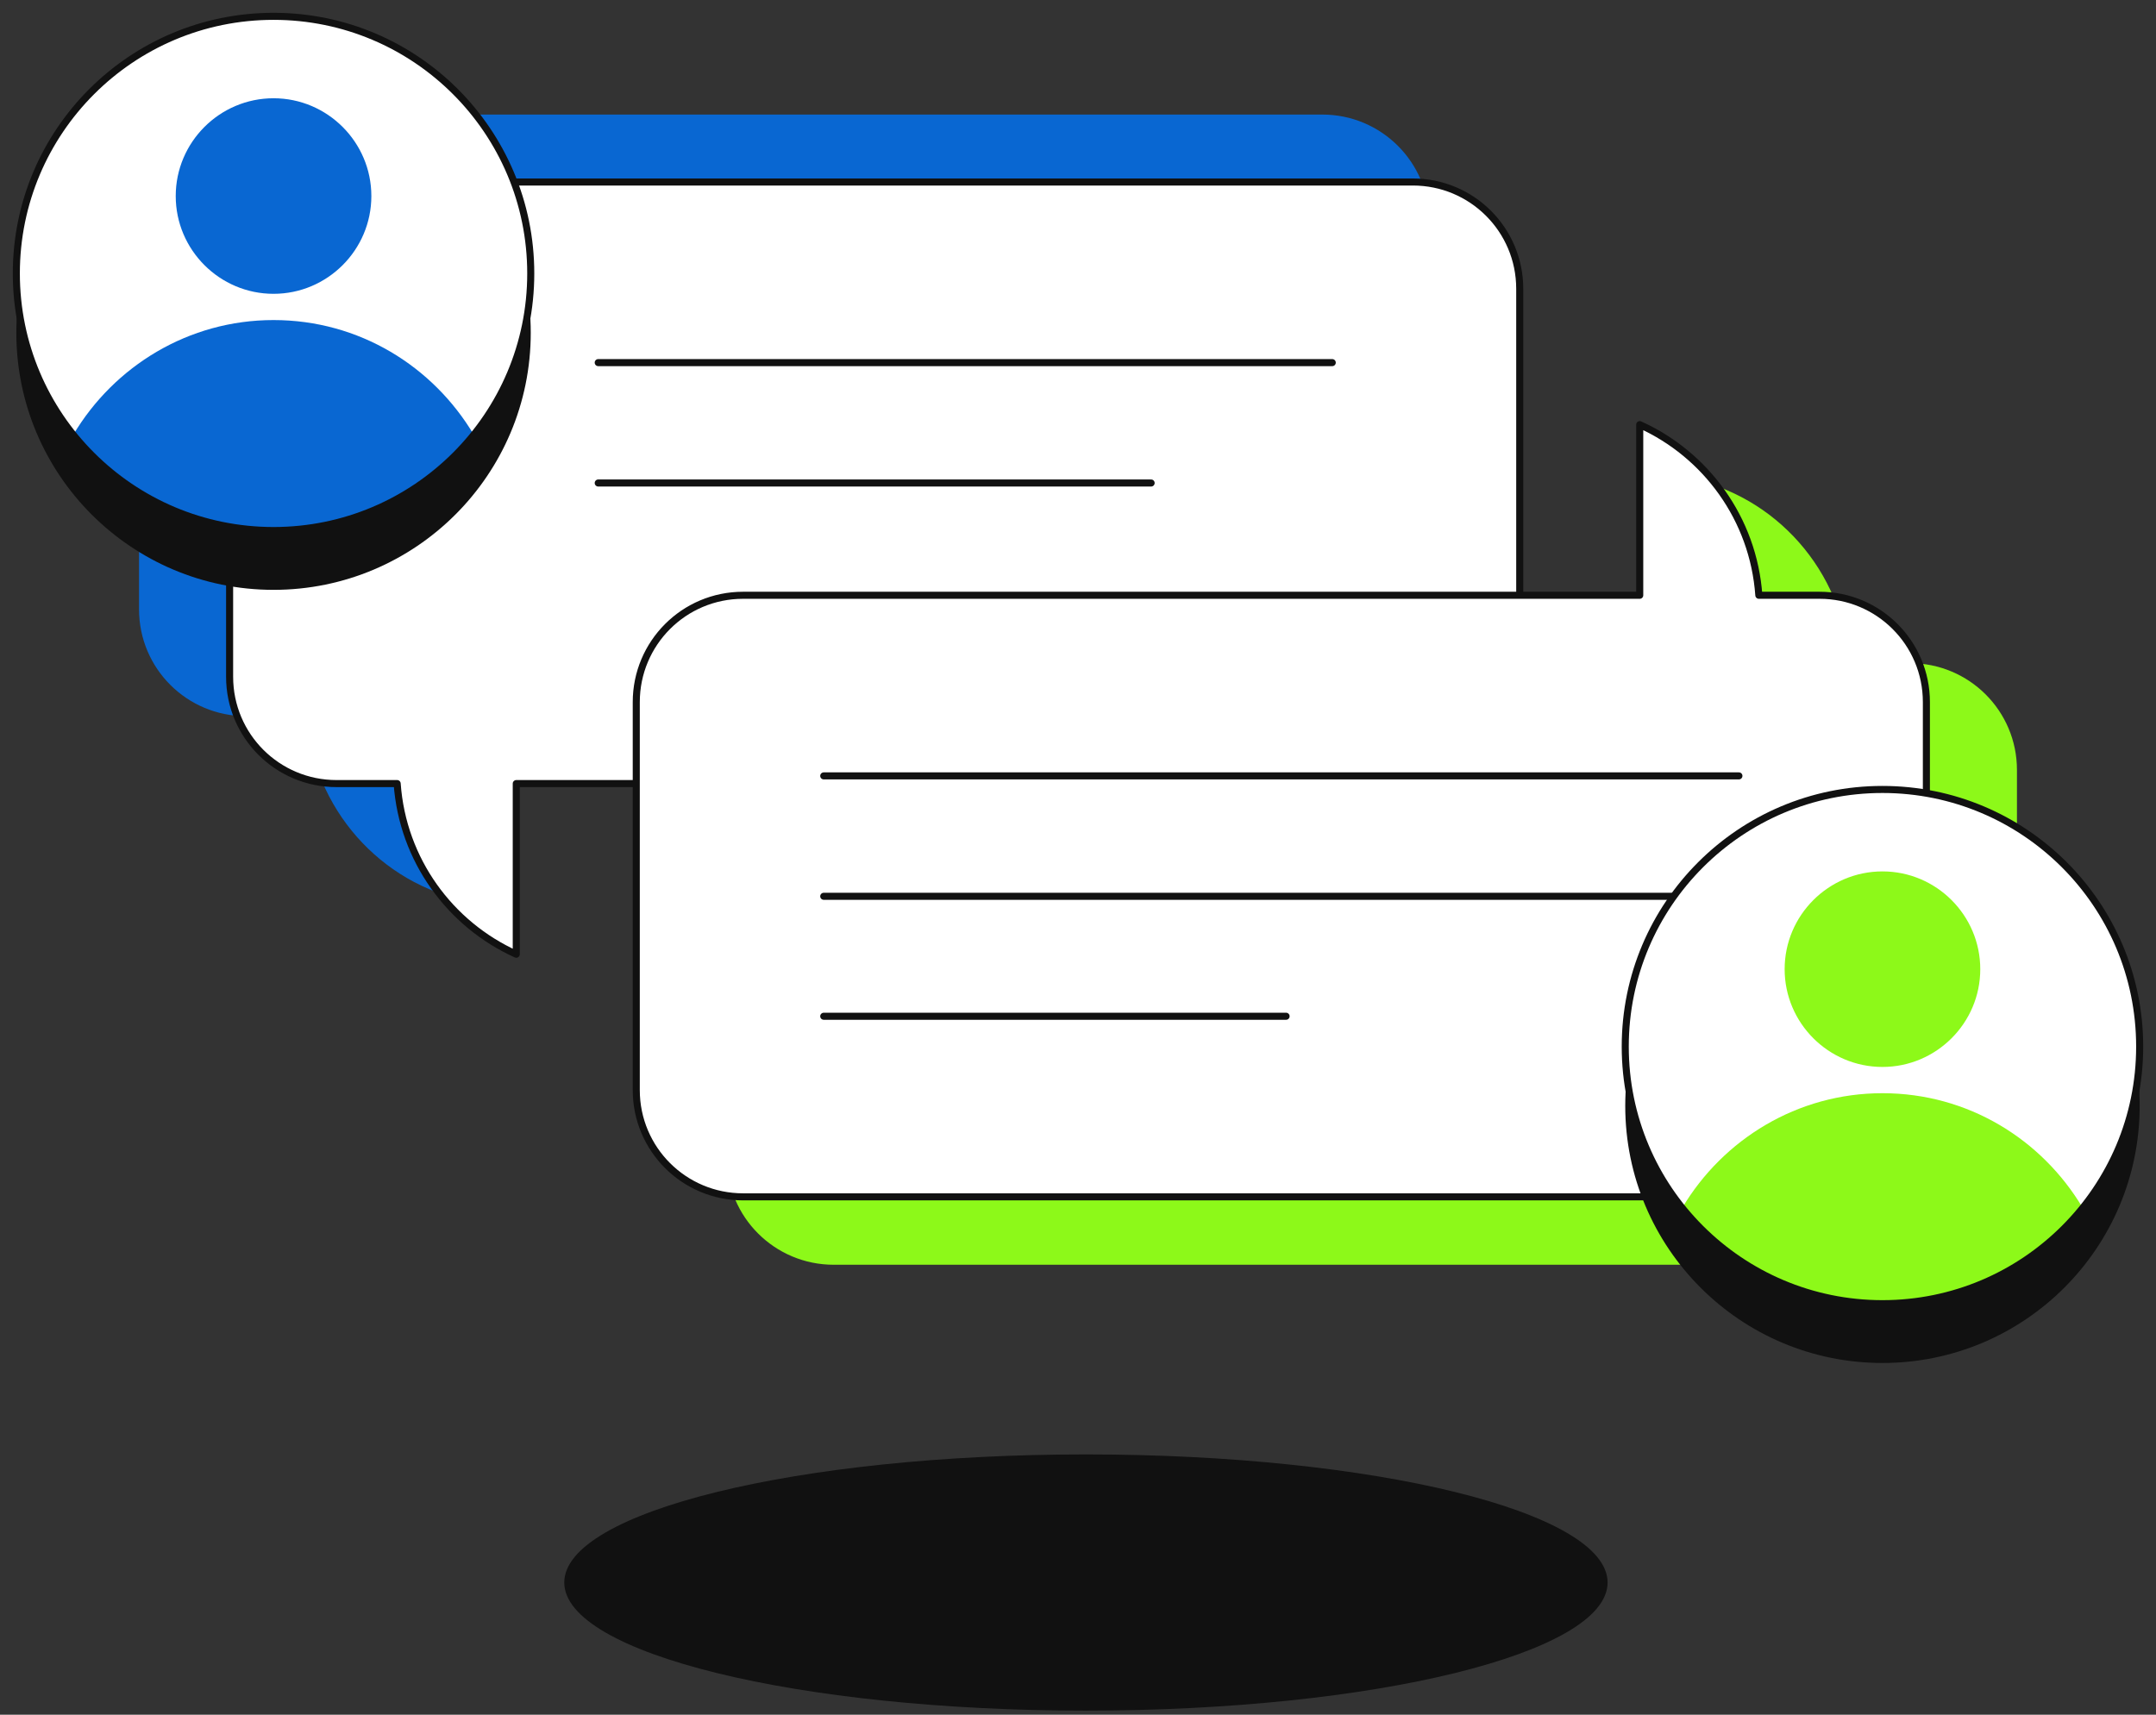 <?xml version="1.0" encoding="utf-8"?>
<svg xmlns="http://www.w3.org/2000/svg" width="132" height="105" viewBox="0 0 132 105" fill="none">
  <rect x="0" y="0" width="132" height="105" fill="#333333" stroke="none"/>
  <g id="Group">
    <path id="Vector" d="M15.056 43.853H18.771C19.16 49.508 23.291 54.137 28.697 55.19C27.033 51.753 26.063 47.928 26.063 43.853H80.957C84.589 43.853 87.5 40.915 87.5 37.312V13.557C87.5 9.926 84.562 7.015 80.957 7.015H15.056C11.425 7.015 8.513 9.953 8.513 13.557V37.312C8.513 40.943 11.452 43.853 15.056 43.853Z" fill="#0967D2"/>
    <path id="Vector_2" d="M86.502 11.145H20.601C16.969 11.145 14.058 14.083 14.058 17.686V41.441C14.058 45.072 16.997 47.983 20.601 47.983H24.316C24.649 52.667 27.56 56.603 31.608 58.433V47.983H86.502C90.134 47.983 93.045 45.045 93.045 41.441V17.686C93.045 14.055 90.106 11.145 86.502 11.145Z" fill="white" stroke="#111111" stroke-width="0.432" stroke-linecap="round" stroke-linejoin="round"/>
    <g id="Group_2">
      <path id="Vector_3" d="M36.626 22.205H81.567" stroke="#111111" stroke-width="0.432" stroke-miterlimit="10" stroke-linecap="round"/>
      <path id="Vector_4" d="M36.626 29.577H70.477" stroke="#111111" stroke-width="0.432" stroke-miterlimit="10" stroke-linecap="round"/>
    </g>
    <path id="Vector_5" d="M16.747 36.12C25.445 36.12 32.495 29.071 32.495 20.375C32.495 11.68 25.445 4.631 16.747 4.631C8.05 4.631 1 11.68 1 20.375C1 29.071 8.05 36.12 16.747 36.12Z" fill="#111111"/>
    <path id="Vector_6" d="M16.747 32.488C25.445 32.488 32.495 25.439 32.495 16.744C32.495 8.049 25.445 1 16.747 1C8.05 1 1 8.049 1 16.744C1 25.439 8.05 32.488 16.747 32.488Z" fill="white"/>
    <g id="Group_3">
      <path id="Vector_7" d="M16.747 19.599C11.535 19.599 6.988 22.427 4.493 26.612C7.377 30.188 11.785 32.461 16.747 32.461C21.71 32.461 26.118 30.16 29.002 26.612C26.506 22.427 21.987 19.599 16.747 19.599Z" fill="#0967D2"/>
      <path id="Vector_8" d="M16.747 17.992C20.047 17.992 22.736 15.303 22.736 12.005C22.736 8.706 20.047 6.017 16.747 6.017C13.448 6.017 10.759 8.706 10.759 12.005C10.759 15.303 13.448 17.992 16.747 17.992Z" fill="#0967D2"/>
    </g>
    <path id="Vector_9" d="M16.747 32.488C25.445 32.488 32.495 25.439 32.495 16.744C32.495 8.049 25.445 1 16.747 1C8.05 1 1 8.049 1 16.744C1 25.439 8.05 32.488 16.747 32.488Z" stroke="#111111" stroke-width="0.432" stroke-miterlimit="10"/>
    <path id="Vector_10" d="M66.485 104.751C84.124 104.751 98.424 101.239 98.424 96.906C98.424 92.574 84.124 89.062 66.485 89.062C48.846 89.062 34.547 92.574 34.547 96.906C34.547 101.239 48.846 104.751 66.485 104.751Z" fill="#111111"/>
    <path id="Vector_11" d="M116.944 40.61H113.229C112.84 34.956 108.709 30.326 103.303 29.273C104.967 32.71 105.937 36.535 105.937 40.61H51.043C47.411 40.61 44.5 43.548 44.5 47.152V70.907C44.5 74.538 47.438 77.448 51.043 77.448H116.944C120.576 77.448 123.487 74.51 123.487 70.907V47.152C123.487 43.521 120.548 40.61 116.944 40.61Z" fill="#8DF919"/>
    <path id="Vector_12" d="M111.399 36.452H107.684C107.351 31.768 104.44 27.831 100.392 26.002V36.452H45.498C41.866 36.452 38.955 39.39 38.955 42.994V66.749C38.955 70.38 41.894 73.29 45.498 73.29H111.399C115.031 73.29 117.942 70.352 117.942 66.749V42.994C117.942 39.362 115.003 36.452 111.399 36.452Z" fill="white" stroke="#111111" stroke-width="0.432" stroke-linecap="round" stroke-linejoin="round"/>
    <g id="Group_4">
      <path id="Vector_13" d="M50.433 47.512H106.464" stroke="#111111" stroke-width="0.432" stroke-miterlimit="10" stroke-linecap="round"/>
      <path id="Vector_14" d="M50.433 54.885H106.464" stroke="#111111" stroke-width="0.432" stroke-miterlimit="10" stroke-linecap="round"/>
      <path id="Vector_15" d="M50.433 62.231H78.74" stroke="#111111" stroke-width="0.432" stroke-miterlimit="10" stroke-linecap="round"/>
    </g>
    <path id="Vector_16" d="M115.252 83.463C123.95 83.463 131 76.414 131 67.719C131 59.024 123.95 51.975 115.252 51.975C106.555 51.975 99.505 59.024 99.505 67.719C99.505 76.414 106.555 83.463 115.252 83.463Z" fill="#111111"/>
    <path id="Vector_17" d="M115.252 79.832C123.95 79.832 131 72.783 131 64.088C131 55.392 123.95 48.343 115.252 48.343C106.555 48.343 99.505 55.392 99.505 64.088C99.505 72.783 106.555 79.832 115.252 79.832Z" fill="white"/>
    <g id="Group_5">
      <path id="Vector_18" d="M115.252 66.943C110.04 66.943 105.493 69.77 102.998 73.956C105.882 77.531 110.29 79.804 115.252 79.804C120.215 79.804 124.623 77.504 127.507 73.956C125.011 69.77 120.492 66.943 115.252 66.943Z" fill="#8DF919"/>
      <path id="Vector_19" d="M115.252 65.335C118.552 65.335 121.241 62.646 121.241 59.348C121.241 56.049 118.552 53.361 115.252 53.361C111.953 53.361 109.264 56.049 109.264 59.348C109.264 62.646 111.953 65.335 115.252 65.335Z" fill="#8DF919"/>
    </g>
    <path id="Vector_20" d="M115.252 79.832C123.95 79.832 131 72.783 131 64.088C131 55.392 123.95 48.343 115.252 48.343C106.555 48.343 99.505 55.392 99.505 64.088C99.505 72.783 106.555 79.832 115.252 79.832Z" stroke="#111111" stroke-width="0.432" stroke-miterlimit="10"/>
  </g>
</svg>